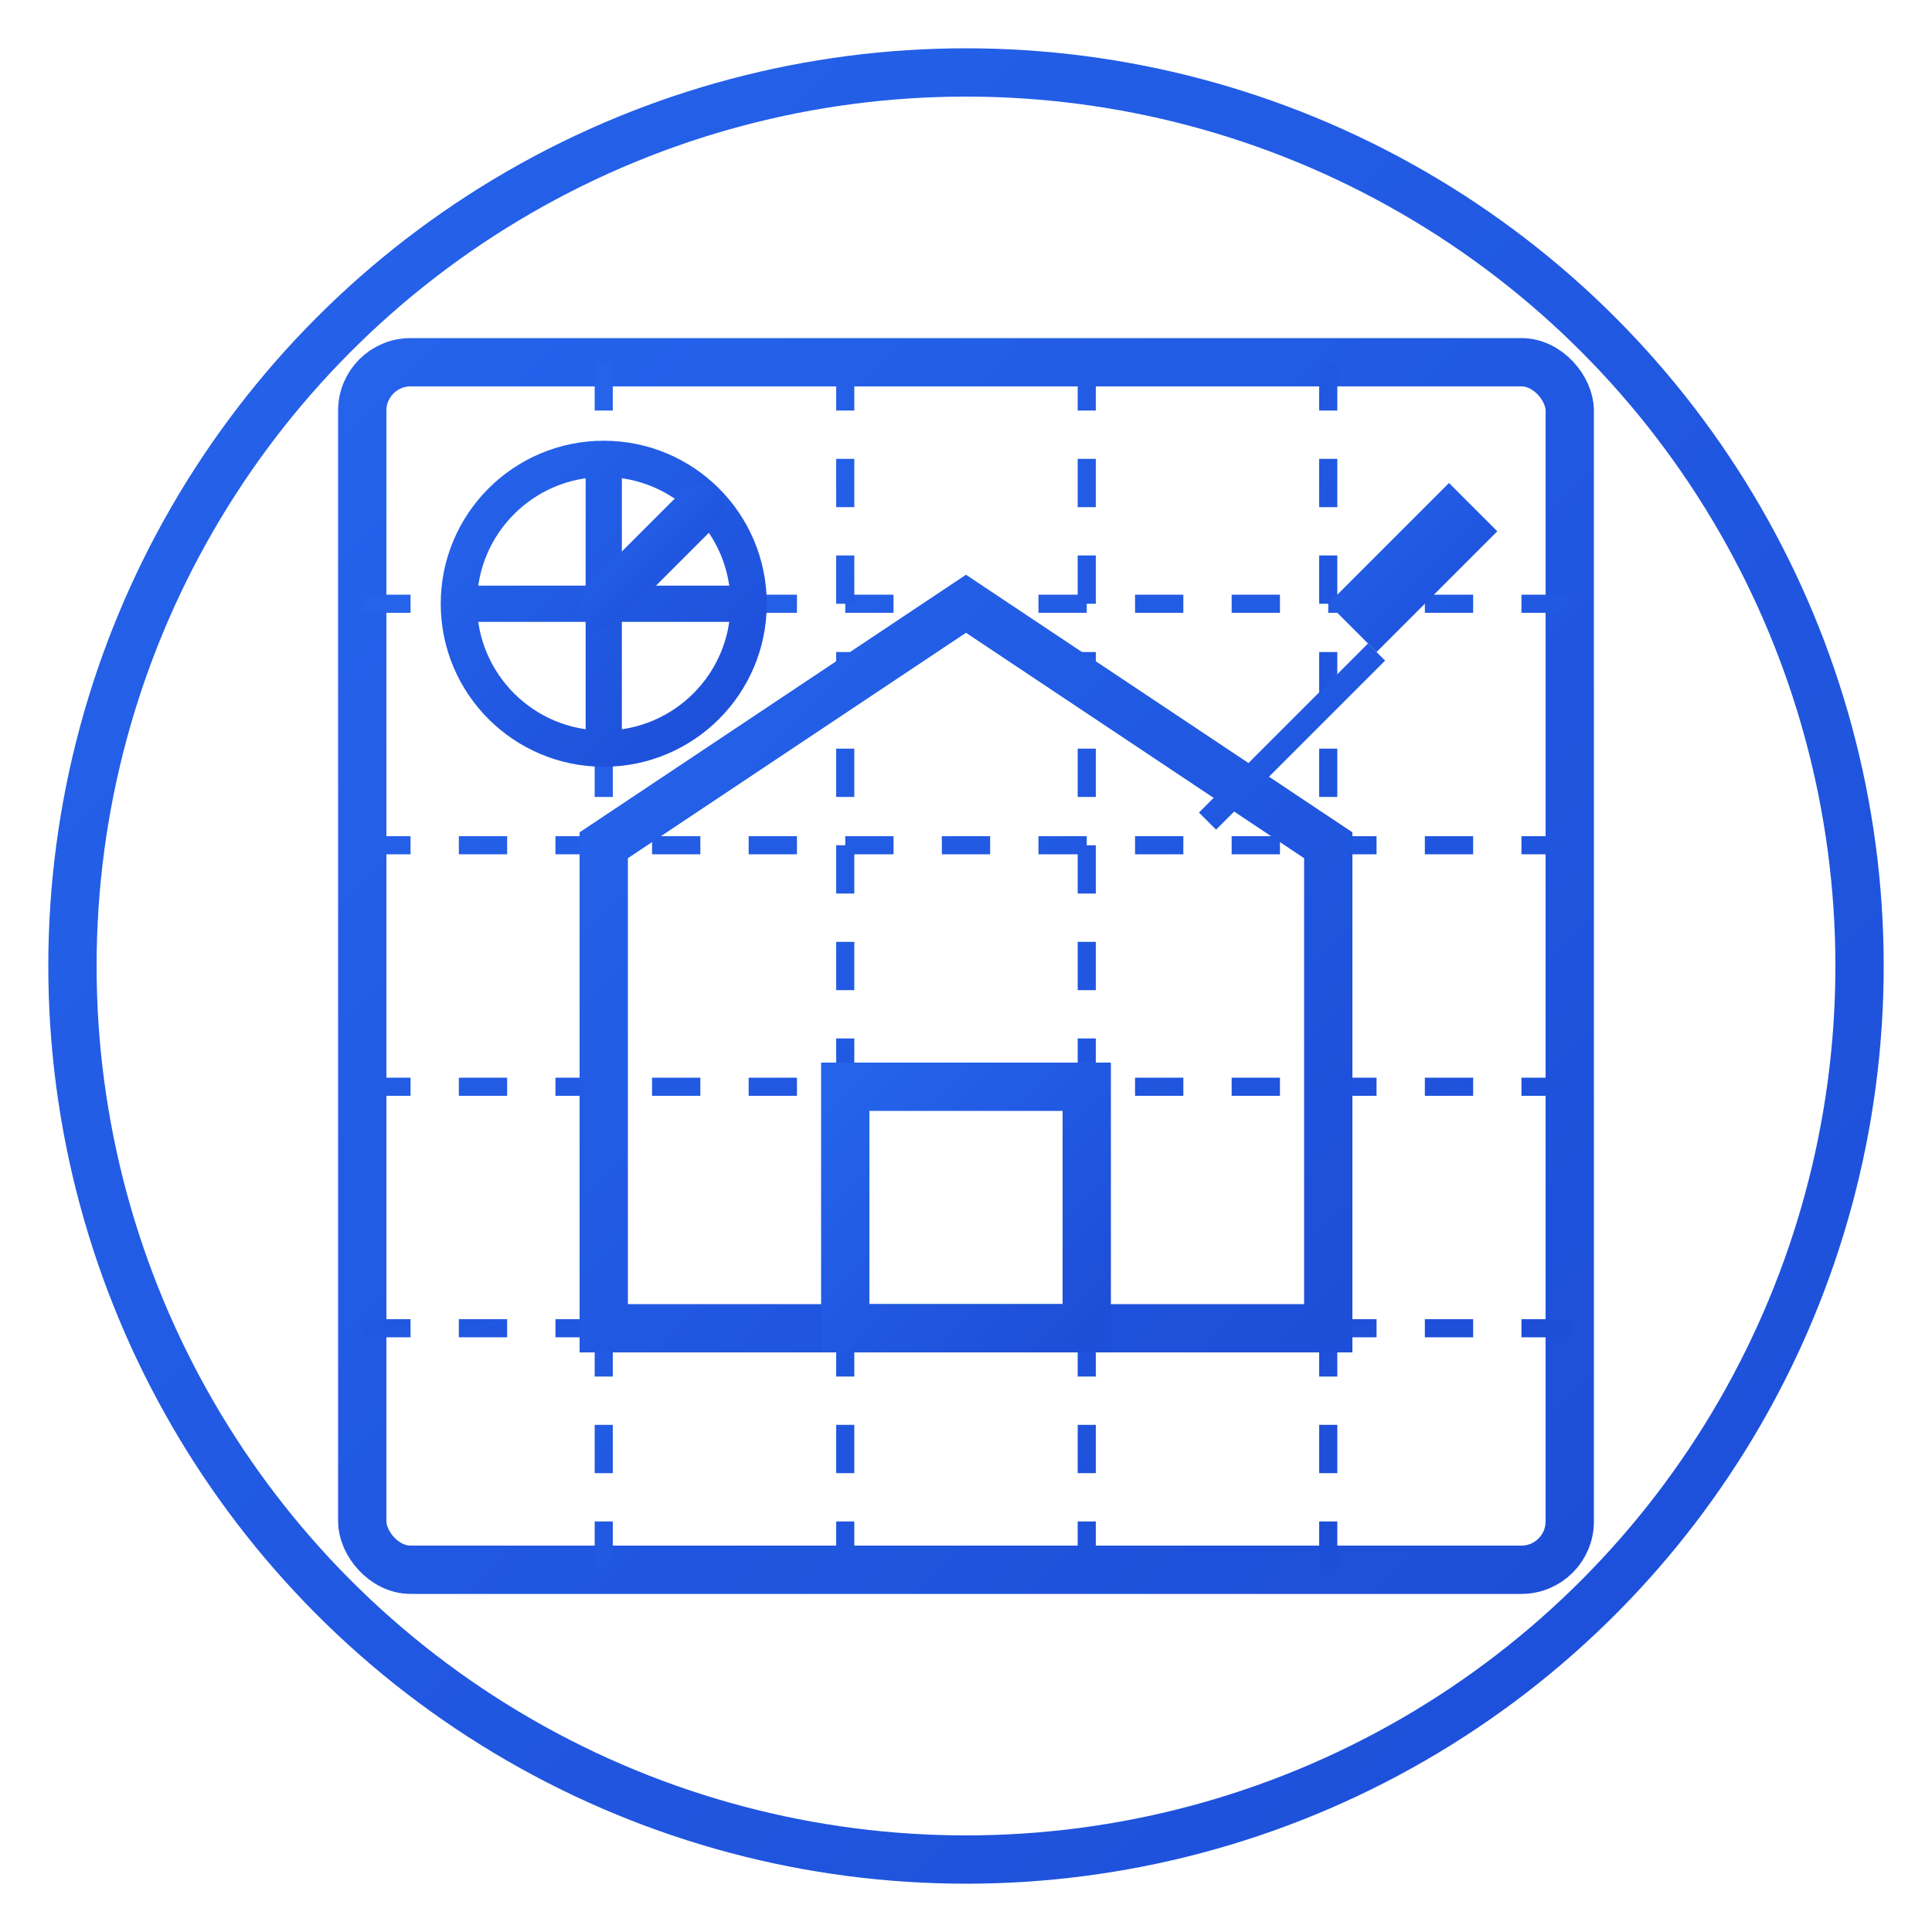 <svg xmlns="http://www.w3.org/2000/svg" width="80" height="80" viewBox="0 0 80 80">
  <defs>
    <linearGradient id="grad" x1="0%" y1="0%" x2="100%" y2="100%">
      <stop offset="0%" style="stop-color:#2563eb;stop-opacity:1" />
      <stop offset="100%" style="stop-color:#1d4ed8;stop-opacity:1" />
    </linearGradient>
  </defs>
  
  <!-- Technical Designs Icon -->
  <circle cx="40" cy="40" r="37" fill="none" stroke="url(#grad)" stroke-width="2" />
  
  <!-- Blueprint/Technical Drawing elements -->
  <rect x="15" y="15" width="50" height="50" rx="2" fill="none" stroke="url(#grad)" stroke-width="2" />
  
  <!-- Grid lines -->
  <path d="M15,25 L65,25 M15,35 L65,35 M15,45 L65,45 M15,55 L65,55" stroke="url(#grad)" stroke-width="0.75" stroke-dasharray="2,2" />
  <path d="M25,15 L25,65 M35,15 L35,65 M45,15 L45,65 M55,15 L55,65" stroke="url(#grad)" stroke-width="0.75" stroke-dasharray="2,2" />
  
  <!-- Technical drawing elements - a simple house design -->
  <path d="M25,45 L25,55 L55,55 L55,35 L40,25 L25,35 Z" fill="none" stroke="url(#grad)" stroke-width="2" />
  <rect x="35" y="45" width="10" height="10" fill="none" stroke="url(#grad)" stroke-width="2" />
  
  <!-- Compass/ruler element -->
  <circle cx="25" cy="25" r="6" fill="none" stroke="url(#grad)" stroke-width="1.5" />
  <path d="M25,19 L25,31 M19,25 L31,25" stroke="url(#grad)" stroke-width="1.5" />
  <path d="M25,25 L29,21" stroke="url(#grad)" stroke-width="2" stroke-linecap="round" />
  
  <!-- Pencil -->
  <path d="M55,25 L60,20 L62,22 L57,27 Z" fill="url(#grad)" />
  <line x1="57" y1="27" x2="50" y2="34" stroke="url(#grad)" stroke-width="1" />
</svg>
